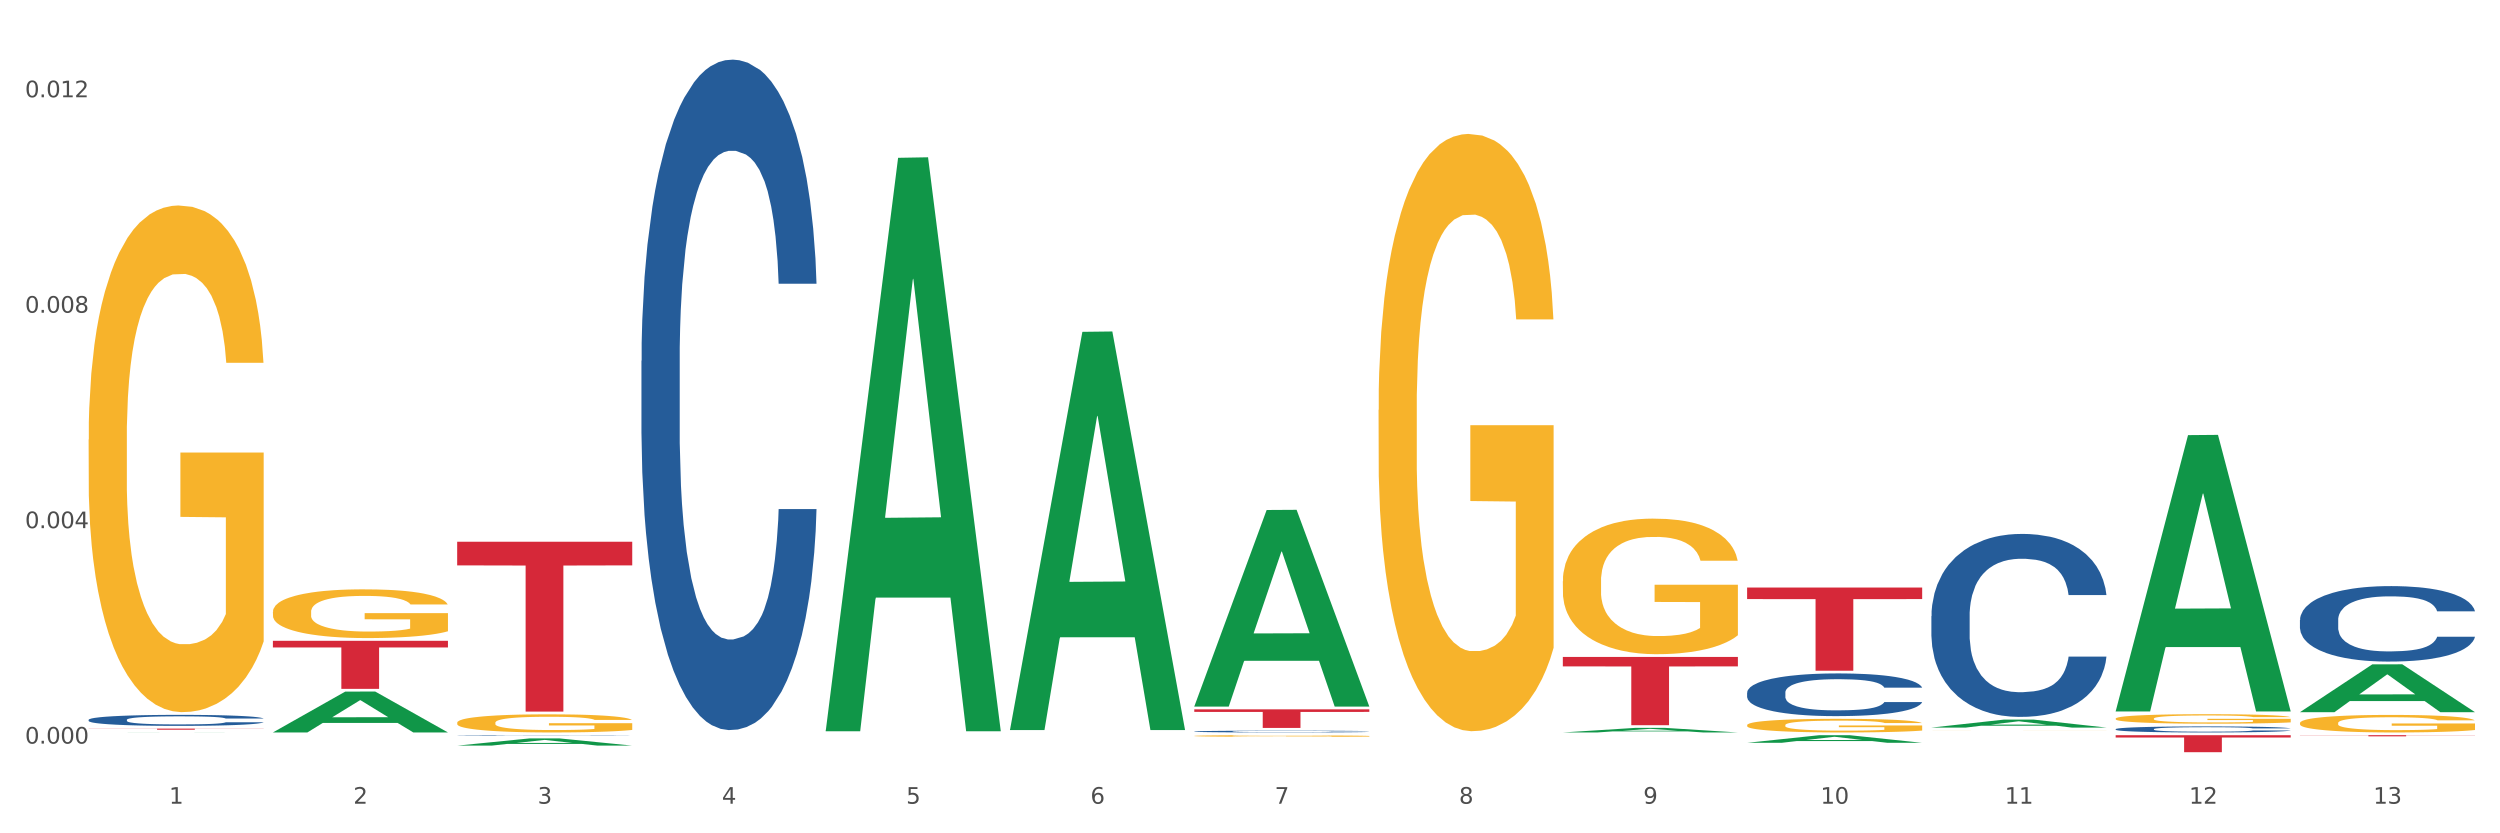 <?xml version="1.0" encoding="utf-8" standalone="no"?>
<!DOCTYPE svg PUBLIC "-//W3C//DTD SVG 1.1//EN"
  "http://www.w3.org/Graphics/SVG/1.1/DTD/svg11.dtd">
<svg xmlns:xlink="http://www.w3.org/1999/xlink" width="1080pt" height="360pt" viewBox="0 0 1080 360" xmlns="http://www.w3.org/2000/svg" version="1.1">
 <rect x="0" y="0" width="1080" height="360" fill="#333333" stroke="none"/>
 <defs>
  <style type="text/css">*{stroke-linejoin: round; stroke-linecap: butt}</style>
 </defs>
 <g id="figure_1">
  <g id="patch_1">
   <path d="M 0 360 
L 1080 360 
L 1080 0 
L 0 0 
z
" style="fill: #ffffff; stroke: #ffffff; stroke-linejoin: miter"/>
  </g>
  <g id="axes_1">
   <g id="matplotlib.axis_1">
    <g id="xtick_1">
     <g id="text_1">
      <!-- 1 -->
      <g style="fill: #4d4d4d" transform="translate(73.043 347.204) scale(0.096 -0.096)">
       <defs>
        <path id="DejaVuSans-31" d="M 794 531 
L 1825 531 
L 1825 4091 
L 703 3866 
L 703 4441 
L 1819 4666 
L 2450 4666 
L 2450 531 
L 3481 531 
L 3481 0 
L 794 0 
L 794 531 
z
" transform="scale(0.016)"/>
       </defs>
       <use xlink:href="#DejaVuSans-31"/>
      </g>
     </g>
    </g>
    <g id="xtick_2">
     <g id="text_2">
      <!-- 2 -->
      <g style="fill: #4d4d4d" transform="translate(152.65 347.204) scale(0.096 -0.096)">
       <defs>
        <path id="DejaVuSans-32" d="M 1228 531 
L 3431 531 
L 3431 0 
L 469 0 
L 469 531 
Q 828 903 1448 1529 
Q 2069 2156 2228 2338 
Q 2531 2678 2651 2914 
Q 2772 3150 2772 3378 
Q 2772 3750 2511 3984 
Q 2250 4219 1831 4219 
Q 1534 4219 1204 4116 
Q 875 4013 500 3803 
L 500 4441 
Q 881 4594 1212 4672 
Q 1544 4750 1819 4750 
Q 2544 4750 2975 4387 
Q 3406 4025 3406 3419 
Q 3406 3131 3298 2873 
Q 3191 2616 2906 2266 
Q 2828 2175 2409 1742 
Q 1991 1309 1228 531 
z
" transform="scale(0.016)"/>
       </defs>
       <use xlink:href="#DejaVuSans-32"/>
      </g>
     </g>
    </g>
    <g id="xtick_3">
     <g id="text_3">
      <!-- 3 -->
      <g style="fill: #4d4d4d" transform="translate(232.258 347.204) scale(0.096 -0.096)">
       <defs>
        <path id="DejaVuSans-33" d="M 2597 2516 
Q 3050 2419 3304 2112 
Q 3559 1806 3559 1356 
Q 3559 666 3084 287 
Q 2609 -91 1734 -91 
Q 1441 -91 1130 -33 
Q 819 25 488 141 
L 488 750 
Q 750 597 1062 519 
Q 1375 441 1716 441 
Q 2309 441 2620 675 
Q 2931 909 2931 1356 
Q 2931 1769 2642 2001 
Q 2353 2234 1838 2234 
L 1294 2234 
L 1294 2753 
L 1863 2753 
Q 2328 2753 2575 2939 
Q 2822 3125 2822 3475 
Q 2822 3834 2567 4026 
Q 2313 4219 1838 4219 
Q 1578 4219 1281 4162 
Q 984 4106 628 3988 
L 628 4550 
Q 988 4650 1302 4700 
Q 1616 4750 1894 4750 
Q 2613 4750 3031 4423 
Q 3450 4097 3450 3541 
Q 3450 3153 3228 2886 
Q 3006 2619 2597 2516 
z
" transform="scale(0.016)"/>
       </defs>
       <use xlink:href="#DejaVuSans-33"/>
      </g>
     </g>
    </g>
    <g id="xtick_4">
     <g id="text_4">
      <!-- 4 -->
      <g style="fill: #4d4d4d" transform="translate(311.865 347.204) scale(0.096 -0.096)">
       <defs>
        <path id="DejaVuSans-34" d="M 2419 4116 
L 825 1625 
L 2419 1625 
L 2419 4116 
z
M 2253 4666 
L 3047 4666 
L 3047 1625 
L 3713 1625 
L 3713 1100 
L 3047 1100 
L 3047 0 
L 2419 0 
L 2419 1100 
L 313 1100 
L 313 1709 
L 2253 4666 
z
" transform="scale(0.016)"/>
       </defs>
       <use xlink:href="#DejaVuSans-34"/>
      </g>
     </g>
    </g>
    <g id="xtick_5">
     <g id="text_5">
      <!-- 5 -->
      <g style="fill: #4d4d4d" transform="translate(391.473 347.204) scale(0.096 -0.096)">
       <defs>
        <path id="DejaVuSans-35" d="M 691 4666 
L 3169 4666 
L 3169 4134 
L 1269 4134 
L 1269 2991 
Q 1406 3038 1543 3061 
Q 1681 3084 1819 3084 
Q 2600 3084 3056 2656 
Q 3513 2228 3513 1497 
Q 3513 744 3044 326 
Q 2575 -91 1722 -91 
Q 1428 -91 1123 -41 
Q 819 9 494 109 
L 494 744 
Q 775 591 1075 516 
Q 1375 441 1709 441 
Q 2250 441 2565 725 
Q 2881 1009 2881 1497 
Q 2881 1984 2565 2268 
Q 2250 2553 1709 2553 
Q 1456 2553 1204 2497 
Q 953 2441 691 2322 
L 691 4666 
z
" transform="scale(0.016)"/>
       </defs>
       <use xlink:href="#DejaVuSans-35"/>
      </g>
     </g>
    </g>
    <g id="xtick_6">
     <g id="text_6">
      <!-- 6 -->
      <g style="fill: #4d4d4d" transform="translate(471.08 347.204) scale(0.096 -0.096)">
       <defs>
        <path id="DejaVuSans-36" d="M 2113 2584 
Q 1688 2584 1439 2293 
Q 1191 2003 1191 1497 
Q 1191 994 1439 701 
Q 1688 409 2113 409 
Q 2538 409 2786 701 
Q 3034 994 3034 1497 
Q 3034 2003 2786 2293 
Q 2538 2584 2113 2584 
z
M 3366 4563 
L 3366 3988 
Q 3128 4100 2886 4159 
Q 2644 4219 2406 4219 
Q 1781 4219 1451 3797 
Q 1122 3375 1075 2522 
Q 1259 2794 1537 2939 
Q 1816 3084 2150 3084 
Q 2853 3084 3261 2657 
Q 3669 2231 3669 1497 
Q 3669 778 3244 343 
Q 2819 -91 2113 -91 
Q 1303 -91 875 529 
Q 447 1150 447 2328 
Q 447 3434 972 4092 
Q 1497 4750 2381 4750 
Q 2619 4750 2861 4703 
Q 3103 4656 3366 4563 
z
" transform="scale(0.016)"/>
       </defs>
       <use xlink:href="#DejaVuSans-36"/>
      </g>
     </g>
    </g>
    <g id="xtick_7">
     <g id="text_7">
      <!-- 7 -->
      <g style="fill: #4d4d4d" transform="translate(550.688 347.204) scale(0.096 -0.096)">
       <defs>
        <path id="DejaVuSans-37" d="M 525 4666 
L 3525 4666 
L 3525 4397 
L 1831 0 
L 1172 0 
L 2766 4134 
L 525 4134 
L 525 4666 
z
" transform="scale(0.016)"/>
       </defs>
       <use xlink:href="#DejaVuSans-37"/>
      </g>
     </g>
    </g>
    <g id="xtick_8">
     <g id="text_8">
      <!-- 8 -->
      <g style="fill: #4d4d4d" transform="translate(630.295 347.204) scale(0.096 -0.096)">
       <defs>
        <path id="DejaVuSans-38" d="M 2034 2216 
Q 1584 2216 1326 1975 
Q 1069 1734 1069 1313 
Q 1069 891 1326 650 
Q 1584 409 2034 409 
Q 2484 409 2743 651 
Q 3003 894 3003 1313 
Q 3003 1734 2745 1975 
Q 2488 2216 2034 2216 
z
M 1403 2484 
Q 997 2584 770 2862 
Q 544 3141 544 3541 
Q 544 4100 942 4425 
Q 1341 4750 2034 4750 
Q 2731 4750 3128 4425 
Q 3525 4100 3525 3541 
Q 3525 3141 3298 2862 
Q 3072 2584 2669 2484 
Q 3125 2378 3379 2068 
Q 3634 1759 3634 1313 
Q 3634 634 3220 271 
Q 2806 -91 2034 -91 
Q 1263 -91 848 271 
Q 434 634 434 1313 
Q 434 1759 690 2068 
Q 947 2378 1403 2484 
z
M 1172 3481 
Q 1172 3119 1398 2916 
Q 1625 2713 2034 2713 
Q 2441 2713 2670 2916 
Q 2900 3119 2900 3481 
Q 2900 3844 2670 4047 
Q 2441 4250 2034 4250 
Q 1625 4250 1398 4047 
Q 1172 3844 1172 3481 
z
" transform="scale(0.016)"/>
       </defs>
       <use xlink:href="#DejaVuSans-38"/>
      </g>
     </g>
    </g>
    <g id="xtick_9">
     <g id="text_9">
      <!-- 9 -->
      <g style="fill: #4d4d4d" transform="translate(709.902 347.204) scale(0.096 -0.096)">
       <defs>
        <path id="DejaVuSans-39" d="M 703 97 
L 703 672 
Q 941 559 1184 500 
Q 1428 441 1663 441 
Q 2288 441 2617 861 
Q 2947 1281 2994 2138 
Q 2813 1869 2534 1725 
Q 2256 1581 1919 1581 
Q 1219 1581 811 2004 
Q 403 2428 403 3163 
Q 403 3881 828 4315 
Q 1253 4750 1959 4750 
Q 2769 4750 3195 4129 
Q 3622 3509 3622 2328 
Q 3622 1225 3098 567 
Q 2575 -91 1691 -91 
Q 1453 -91 1209 -44 
Q 966 3 703 97 
z
M 1959 2075 
Q 2384 2075 2632 2365 
Q 2881 2656 2881 3163 
Q 2881 3666 2632 3958 
Q 2384 4250 1959 4250 
Q 1534 4250 1286 3958 
Q 1038 3666 1038 3163 
Q 1038 2656 1286 2365 
Q 1534 2075 1959 2075 
z
" transform="scale(0.016)"/>
       </defs>
       <use xlink:href="#DejaVuSans-39"/>
      </g>
     </g>
    </g>
    <g id="xtick_10">
     <g id="text_10">
      <!-- 10 -->
      <g style="fill: #4d4d4d" transform="translate(786.456 347.204) scale(0.096 -0.096)">
       <defs>
        <path id="DejaVuSans-30" d="M 2034 4250 
Q 1547 4250 1301 3770 
Q 1056 3291 1056 2328 
Q 1056 1369 1301 889 
Q 1547 409 2034 409 
Q 2525 409 2770 889 
Q 3016 1369 3016 2328 
Q 3016 3291 2770 3770 
Q 2525 4250 2034 4250 
z
M 2034 4750 
Q 2819 4750 3233 4129 
Q 3647 3509 3647 2328 
Q 3647 1150 3233 529 
Q 2819 -91 2034 -91 
Q 1250 -91 836 529 
Q 422 1150 422 2328 
Q 422 3509 836 4129 
Q 1250 4750 2034 4750 
z
" transform="scale(0.016)"/>
       </defs>
       <use xlink:href="#DejaVuSans-31"/>
       <use xlink:href="#DejaVuSans-30" transform="translate(63.623 0)"/>
      </g>
     </g>
    </g>
    <g id="xtick_11">
     <g id="text_11">
      <!-- 11 -->
      <g style="fill: #4d4d4d" transform="translate(866.063 347.204) scale(0.096 -0.096)">
       <use xlink:href="#DejaVuSans-31"/>
       <use xlink:href="#DejaVuSans-31" transform="translate(63.623 0)"/>
      </g>
     </g>
    </g>
    <g id="xtick_12">
     <g id="text_12">
      <!-- 12 -->
      <g style="fill: #4d4d4d" transform="translate(945.671 347.204) scale(0.096 -0.096)">
       <use xlink:href="#DejaVuSans-31"/>
       <use xlink:href="#DejaVuSans-32" transform="translate(63.623 0)"/>
      </g>
     </g>
    </g>
    <g id="xtick_13">
     <g id="text_13">
      <!-- 13 -->
      <g style="fill: #4d4d4d" transform="translate(1025.278 347.204) scale(0.096 -0.096)">
       <use xlink:href="#DejaVuSans-31"/>
       <use xlink:href="#DejaVuSans-33" transform="translate(63.623 0)"/>
      </g>
     </g>
    </g>
    <g id="xtick_14"/>
    <g id="xtick_15"/>
    <g id="xtick_16"/>
    <g id="xtick_17"/>
    <g id="xtick_18"/>
    <g id="xtick_19"/>
    <g id="xtick_20"/>
    <g id="xtick_21"/>
    <g id="xtick_22"/>
    <g id="xtick_23"/>
    <g id="xtick_24"/>
    <g id="xtick_25"/>
   </g>
   <g id="matplotlib.axis_2">
    <g id="ytick_1">
     <g id="text_14">
      <!-- 0.000 -->
      <g style="fill: #4d4d4d" transform="translate(10.8 321.239) scale(0.096 -0.096)">
       <defs>
        <path id="DejaVuSans-2e" d="M 684 794 
L 1344 794 
L 1344 0 
L 684 0 
L 684 794 
z
" transform="scale(0.016)"/>
       </defs>
       <use xlink:href="#DejaVuSans-30"/>
       <use xlink:href="#DejaVuSans-2e" transform="translate(63.623 0)"/>
       <use xlink:href="#DejaVuSans-30" transform="translate(95.41 0)"/>
       <use xlink:href="#DejaVuSans-30" transform="translate(159.033 0)"/>
       <use xlink:href="#DejaVuSans-30" transform="translate(222.656 0)"/>
      </g>
     </g>
    </g>
    <g id="ytick_2">
     <g id="text_15">
      <!-- 0.004 -->
      <g style="fill: #4d4d4d" transform="translate(10.8 228.167) scale(0.096 -0.096)">
       <use xlink:href="#DejaVuSans-30"/>
       <use xlink:href="#DejaVuSans-2e" transform="translate(63.623 0)"/>
       <use xlink:href="#DejaVuSans-30" transform="translate(95.41 0)"/>
       <use xlink:href="#DejaVuSans-30" transform="translate(159.033 0)"/>
       <use xlink:href="#DejaVuSans-34" transform="translate(222.656 0)"/>
      </g>
     </g>
    </g>
    <g id="ytick_3">
     <g id="text_16">
      <!-- 0.008 -->
      <g style="fill: #4d4d4d" transform="translate(10.8 135.095) scale(0.096 -0.096)">
       <use xlink:href="#DejaVuSans-30"/>
       <use xlink:href="#DejaVuSans-2e" transform="translate(63.623 0)"/>
       <use xlink:href="#DejaVuSans-30" transform="translate(95.41 0)"/>
       <use xlink:href="#DejaVuSans-30" transform="translate(159.033 0)"/>
       <use xlink:href="#DejaVuSans-38" transform="translate(222.656 0)"/>
      </g>
     </g>
    </g>
    <g id="ytick_4">
     <g id="text_17">
      <!-- 0.012 -->
      <g style="fill: #4d4d4d" transform="translate(10.8 42.023) scale(0.096 -0.096)">
       <use xlink:href="#DejaVuSans-30"/>
       <use xlink:href="#DejaVuSans-2e" transform="translate(63.623 0)"/>
       <use xlink:href="#DejaVuSans-30" transform="translate(95.41 0)"/>
       <use xlink:href="#DejaVuSans-31" transform="translate(159.033 0)"/>
       <use xlink:href="#DejaVuSans-32" transform="translate(222.656 0)"/>
      </g>
     </g>
    </g>
    <g id="ytick_5"/>
    <g id="ytick_6"/>
    <g id="ytick_7"/>
   </g>
   <g id="PolyCollection_1">
    <path d="M 38.283 316.424 
L 38.361 316.424 
L 69.547 316.4 
L 82.49 316.4 
L 113.91 316.424 
L 98.941 316.424 
L 92.158 316.419 
L 59.958 316.419 
L 59.724 316.419 
L 53.175 316.424 
L 38.283 316.424 
L 38.283 316.424 
L 64.012 316.415 
L 88.103 316.415 
L 76.175 316.405 
L 76.019 316.405 
L 75.863 316.406 
L 63.934 316.415 
L 64.012 316.415 
L 38.283 316.424 
z
" clip-path="url(#pcde6c89572)" style="fill: #109648"/>
    <path d="M 754.75 253.81 
L 830.378 253.81 
L 830.378 258.804 
L 800.628 258.838 
L 800.628 289.749 
L 784.32 289.749 
L 784.32 258.838 
L 754.75 258.804 
L 754.75 253.844 
L 754.75 253.81 
z
" clip-path="url(#pcde6c89572)" style="fill: #d62839"/>
    <path d="M 675.143 283.784 
L 750.77 283.784 
L 750.77 287.882 
L 721.021 287.91 
L 721.021 313.275 
L 704.713 313.275 
L 704.713 287.91 
L 675.143 287.882 
L 675.143 283.812 
L 675.143 283.784 
z
" clip-path="url(#pcde6c89572)" style="fill: #d62839"/>
    <path d="M 515.928 306.42 
L 591.555 306.42 
L 591.555 307.54 
L 561.806 307.548 
L 561.806 314.48 
L 545.498 314.48 
L 545.498 307.548 
L 515.928 307.54 
L 515.928 306.428 
L 515.928 306.42 
z
" clip-path="url(#pcde6c89572)" style="fill: #d62839"/>
    <path d="M 197.498 234.043 
L 273.125 234.043 
L 273.125 244.24 
L 243.376 244.309 
L 243.376 307.424 
L 227.068 307.424 
L 227.068 244.309 
L 197.498 244.24 
L 197.498 234.112 
L 197.498 234.043 
z
" clip-path="url(#pcde6c89572)" style="fill: #d62839"/>
    <path d="M 117.89 276.815 
L 193.518 276.815 
L 193.518 279.7 
L 163.769 279.72 
L 163.769 297.581 
L 147.46 297.581 
L 147.46 279.72 
L 117.89 279.7 
L 117.89 276.834 
L 117.89 276.815 
z
" clip-path="url(#pcde6c89572)" style="fill: #d62839"/>
    <path d="M 38.283 314.749 
L 113.91 314.749 
L 113.91 314.816 
L 84.161 314.817 
L 84.161 315.233 
L 67.853 315.233 
L 67.853 314.817 
L 38.283 314.816 
L 38.283 314.749 
L 38.283 314.749 
z
" clip-path="url(#pcde6c89572)" style="fill: #d62839"/>
    <path d="M 197.498 317.697 
L 197.587 317.696 
L 197.587 317.69 
L 197.856 317.682 
L 198.839 317.667 
L 200.09 317.656 
L 202.236 317.643 
L 203.398 317.637 
L 204.918 317.631 
L 208.046 317.621 
L 211.622 317.613 
L 214.125 317.608 
L 216.002 317.605 
L 220.204 317.6 
L 222.618 317.597 
L 225.121 317.595 
L 227.266 317.594 
L 230.842 317.593 
L 233.702 317.592 
L 237.01 317.592 
L 239.781 317.592 
L 243.446 317.593 
L 248.81 317.595 
L 250.866 317.597 
L 253.637 317.599 
L 256.498 317.603 
L 258.822 317.606 
L 261.504 317.611 
L 264.275 317.618 
L 266.957 317.626 
L 268.834 317.633 
L 270.354 317.641 
L 271.695 317.651 
L 272.678 317.661 
L 273.125 317.67 
L 256.766 317.67 
L 256.319 317.662 
L 255.425 317.653 
L 254.531 317.648 
L 253.548 317.643 
L 252.028 317.638 
L 250.687 317.634 
L 248.452 317.63 
L 246.396 317.628 
L 244.698 317.626 
L 242.642 317.625 
L 238.262 317.624 
L 235.133 317.624 
L 233.166 317.624 
L 230.752 317.625 
L 228.696 317.626 
L 226.283 317.629 
L 224.406 317.632 
L 222.528 317.635 
L 221.456 317.638 
L 219.846 317.643 
L 218.774 317.647 
L 217.343 317.653 
L 216.539 317.658 
L 215.109 317.67 
L 214.483 317.679 
L 214.215 317.685 
L 214.036 317.692 
L 214.036 317.725 
L 214.572 317.74 
L 215.019 317.746 
L 215.734 317.754 
L 217.075 317.763 
L 219.042 317.772 
L 221.098 317.779 
L 222.796 317.783 
L 224.406 317.786 
L 226.015 317.788 
L 227.981 317.79 
L 229.59 317.791 
L 232.004 317.793 
L 234.865 317.793 
L 237.099 317.793 
L 241.658 317.792 
L 243.715 317.791 
L 245.681 317.79 
L 247.827 317.787 
L 249.525 317.785 
L 250.508 317.783 
L 252.118 317.779 
L 253.369 317.775 
L 254.442 317.77 
L 255.157 317.766 
L 255.961 317.759 
L 256.587 317.752 
L 256.766 317.748 
L 273.125 317.748 
L 272.768 317.756 
L 272.142 317.763 
L 270.89 317.773 
L 269.907 317.779 
L 268.387 317.786 
L 266.778 317.792 
L 264.543 317.799 
L 262.487 317.803 
L 260.342 317.808 
L 258.018 317.811 
L 253.816 317.817 
L 252.296 317.818 
L 249.078 317.821 
L 246.575 317.822 
L 242.91 317.824 
L 239.155 317.825 
L 235.222 317.825 
L 231.736 317.824 
L 227.892 317.823 
L 225.478 317.822 
L 222.796 317.82 
L 219.668 317.817 
L 216.718 317.813 
L 213.946 317.809 
L 211.354 317.804 
L 208.94 317.799 
L 205.812 317.79 
L 203.487 317.781 
L 201.789 317.772 
L 200.627 317.765 
L 199.465 317.756 
L 198.839 317.75 
L 197.856 317.735 
L 197.498 317.721 
L 197.498 317.697 
z
" clip-path="url(#pcde6c89572)" style="fill: #255c99"/>
    <path d="M 993.573 312.346 
L 993.662 312.339 
L 993.662 312.09 
L 993.841 311.875 
L 994.734 311.356 
L 996.073 310.927 
L 997.055 310.698 
L 998.037 310.511 
L 999.198 310.325 
L 1000.627 310.131 
L 1003.216 309.847 
L 1004.823 309.701 
L 1006.788 309.549 
L 1010.359 309.327 
L 1012.948 309.203 
L 1015.627 309.099 
L 1020.002 308.974 
L 1022.859 308.919 
L 1025.895 308.877 
L 1029.556 308.85 
L 1032.324 308.843 
L 1038.396 308.864 
L 1043.574 308.926 
L 1046.074 308.974 
L 1049.289 309.057 
L 1050.985 309.113 
L 1053.753 309.224 
L 1056.61 309.369 
L 1058.575 309.494 
L 1061.521 309.729 
L 1063.753 309.964 
L 1065.807 310.255 
L 1066.879 310.456 
L 1067.682 310.643 
L 1068.396 310.858 
L 1069.111 311.197 
L 1053.039 311.197 
L 1052.414 310.955 
L 1051.432 310.726 
L 1050.003 310.505 
L 1048.753 310.366 
L 1046.61 310.193 
L 1044.646 310.082 
L 1042.592 309.999 
L 1040.092 309.93 
L 1038.128 309.895 
L 1035.36 309.868 
L 1029.913 309.874 
L 1026.252 309.93 
L 1023.752 309.999 
L 1022.145 310.061 
L 1020.717 310.131 
L 1019.109 310.228 
L 1017.234 310.373 
L 1015.895 310.505 
L 1014.556 310.671 
L 1013.484 310.837 
L 1012.502 311.031 
L 1011.698 311.238 
L 1011.073 311.453 
L 1010.538 311.716 
L 1010.091 312.152 
L 1010.091 313.101 
L 1010.27 313.316 
L 1010.716 313.6 
L 1011.252 313.814 
L 1012.145 314.07 
L 1012.948 314.243 
L 1014.466 314.493 
L 1016.163 314.7 
L 1017.502 314.832 
L 1018.841 314.943 
L 1021.163 315.095 
L 1023.752 315.22 
L 1025.985 315.296 
L 1029.02 315.365 
L 1031.074 315.393 
L 1032.86 315.407 
L 1037.235 315.407 
L 1040.36 315.386 
L 1043.842 315.337 
L 1046.521 315.275 
L 1048.753 315.199 
L 1051.253 315.074 
L 1052.86 314.957 
L 1052.86 313.51 
L 1033.217 313.503 
L 1033.217 312.54 
L 1069.2 312.54 
L 1069.2 315.365 
L 1067.682 315.511 
L 1065.986 315.642 
L 1064.2 315.76 
L 1061.521 315.905 
L 1058.307 316.044 
L 1055.45 316.141 
L 1052.414 316.224 
L 1048.842 316.3 
L 1044.199 316.369 
L 1041.342 316.397 
L 1037.771 316.418 
L 1033.574 316.424 
L 1029.913 316.411 
L 1026.342 316.376 
L 1022.592 316.314 
L 1018.931 316.224 
L 1016.163 316.134 
L 1013.395 316.023 
L 1010.448 315.877 
L 1008.127 315.739 
L 1006.341 315.614 
L 1004.377 315.455 
L 1002.234 315.247 
L 1000.627 315.06 
L 999.198 314.867 
L 997.68 314.617 
L 996.609 314.403 
L 995.537 314.133 
L 994.912 313.932 
L 994.198 313.62 
L 993.662 313.184 
L 993.573 312.346 
z
" clip-path="url(#pcde6c89572)" style="fill: #f7b32b"/>
    <path d="M 913.965 310.431 
L 914.055 310.427 
L 914.055 310.292 
L 914.233 310.176 
L 915.126 309.894 
L 916.465 309.662 
L 917.448 309.538 
L 918.43 309.437 
L 919.591 309.335 
L 921.019 309.23 
L 923.609 309.077 
L 925.216 308.998 
L 927.18 308.915 
L 930.752 308.795 
L 933.341 308.728 
L 936.02 308.672 
L 940.395 308.604 
L 943.252 308.574 
L 946.288 308.552 
L 949.949 308.537 
L 952.716 308.533 
L 958.788 308.544 
L 963.967 308.578 
L 966.467 308.604 
L 969.681 308.649 
L 971.378 308.679 
L 974.146 308.739 
L 977.003 308.818 
L 978.967 308.885 
L 981.914 309.013 
L 984.146 309.14 
L 986.2 309.298 
L 987.271 309.407 
L 988.075 309.508 
L 988.789 309.624 
L 989.503 309.808 
L 973.431 309.808 
L 972.806 309.677 
L 971.824 309.553 
L 970.396 309.433 
L 969.146 309.358 
L 967.003 309.264 
L 965.038 309.204 
L 962.985 309.159 
L 960.485 309.122 
L 958.52 309.103 
L 955.752 309.088 
L 950.306 309.092 
L 946.645 309.122 
L 944.145 309.159 
L 942.538 309.193 
L 941.109 309.23 
L 939.502 309.283 
L 937.627 309.362 
L 936.287 309.433 
L 934.948 309.523 
L 933.877 309.613 
L 932.894 309.718 
L 932.091 309.831 
L 931.466 309.947 
L 930.93 310.089 
L 930.484 310.326 
L 930.484 310.839 
L 930.662 310.956 
L 931.109 311.109 
L 931.644 311.226 
L 932.537 311.364 
L 933.341 311.458 
L 934.859 311.593 
L 936.555 311.706 
L 937.895 311.777 
L 939.234 311.837 
L 941.555 311.92 
L 944.145 311.987 
L 946.377 312.028 
L 949.413 312.066 
L 951.466 312.081 
L 953.252 312.088 
L 957.627 312.088 
L 960.752 312.077 
L 964.235 312.051 
L 966.913 312.017 
L 969.146 311.976 
L 971.646 311.908 
L 973.253 311.845 
L 973.253 311.061 
L 953.609 311.057 
L 953.609 310.536 
L 989.593 310.536 
L 989.593 312.066 
L 988.075 312.145 
L 986.378 312.216 
L 984.592 312.28 
L 981.914 312.358 
L 978.699 312.433 
L 975.842 312.486 
L 972.806 312.531 
L 969.235 312.572 
L 964.592 312.61 
L 961.735 312.625 
L 958.163 312.636 
L 953.967 312.64 
L 950.306 312.632 
L 946.734 312.613 
L 942.984 312.58 
L 939.323 312.531 
L 936.555 312.482 
L 933.787 312.422 
L 930.841 312.343 
L 928.519 312.268 
L 926.734 312.201 
L 924.769 312.115 
L 922.626 312.002 
L 921.019 311.901 
L 919.591 311.796 
L 918.073 311.661 
L 917.001 311.545 
L 915.93 311.398 
L 915.305 311.289 
L 914.59 311.121 
L 914.055 310.884 
L 913.965 310.431 
z
" clip-path="url(#pcde6c89572)" style="fill: #f7b32b"/>
    <path d="M 834.358 315.487 
L 834.447 315.487 
L 834.447 315.487 
L 834.626 315.486 
L 835.519 315.485 
L 836.858 315.484 
L 837.84 315.484 
L 838.822 315.483 
L 839.983 315.483 
L 841.412 315.482 
L 844.001 315.482 
L 845.608 315.481 
L 847.573 315.481 
L 851.144 315.481 
L 853.733 315.48 
L 856.412 315.48 
L 860.787 315.48 
L 863.644 315.48 
L 866.68 315.48 
L 870.341 315.48 
L 873.109 315.48 
L 879.181 315.48 
L 884.359 315.48 
L 886.859 315.48 
L 890.074 315.48 
L 891.77 315.48 
L 894.538 315.48 
L 897.395 315.481 
L 899.36 315.481 
L 902.306 315.482 
L 904.538 315.482 
L 906.592 315.483 
L 907.664 315.483 
L 908.467 315.484 
L 909.181 315.484 
L 909.896 315.485 
L 893.824 315.485 
L 893.199 315.484 
L 892.217 315.484 
L 890.788 315.483 
L 889.538 315.483 
L 887.395 315.483 
L 885.431 315.482 
L 883.377 315.482 
L 880.877 315.482 
L 878.913 315.482 
L 876.145 315.482 
L 870.698 315.482 
L 867.037 315.482 
L 864.537 315.482 
L 862.93 315.482 
L 861.502 315.482 
L 859.894 315.483 
L 858.019 315.483 
L 856.68 315.483 
L 855.341 315.484 
L 854.269 315.484 
L 853.287 315.484 
L 852.483 315.485 
L 851.858 315.485 
L 851.323 315.486 
L 850.876 315.487 
L 850.876 315.489 
L 851.055 315.489 
L 851.501 315.49 
L 852.037 315.491 
L 852.93 315.491 
L 853.733 315.491 
L 855.251 315.492 
L 856.948 315.493 
L 858.287 315.493 
L 859.626 315.493 
L 861.948 315.493 
L 864.537 315.494 
L 866.77 315.494 
L 869.805 315.494 
L 871.859 315.494 
L 873.645 315.494 
L 878.02 315.494 
L 881.145 315.494 
L 884.627 315.494 
L 887.306 315.494 
L 889.538 315.494 
L 892.038 315.493 
L 893.645 315.493 
L 893.645 315.49 
L 874.002 315.49 
L 874.002 315.488 
L 909.985 315.488 
L 909.985 315.494 
L 908.467 315.494 
L 906.771 315.495 
L 904.985 315.495 
L 902.306 315.495 
L 899.092 315.495 
L 896.235 315.496 
L 893.199 315.496 
L 889.627 315.496 
L 884.984 315.496 
L 882.127 315.496 
L 878.556 315.496 
L 874.359 315.496 
L 870.698 315.496 
L 867.127 315.496 
L 863.377 315.496 
L 859.716 315.496 
L 856.948 315.496 
L 854.18 315.495 
L 851.233 315.495 
L 848.912 315.495 
L 847.126 315.495 
L 845.162 315.494 
L 843.019 315.494 
L 841.412 315.493 
L 839.983 315.493 
L 838.465 315.492 
L 837.394 315.492 
L 836.322 315.491 
L 835.697 315.491 
L 834.983 315.49 
L 834.447 315.489 
L 834.358 315.487 
z
" clip-path="url(#pcde6c89572)" style="fill: #f7b32b"/>
    <path d="M 754.75 313.254 
L 754.84 313.249 
L 754.84 313.055 
L 755.018 312.888 
L 755.911 312.485 
L 757.25 312.151 
L 758.233 311.973 
L 759.215 311.828 
L 760.376 311.683 
L 761.804 311.532 
L 764.394 311.311 
L 766.001 311.198 
L 767.965 311.08 
L 771.537 310.908 
L 774.126 310.811 
L 776.805 310.73 
L 781.18 310.633 
L 784.037 310.59 
L 787.073 310.558 
L 790.734 310.536 
L 793.501 310.531 
L 799.573 310.547 
L 804.752 310.596 
L 807.252 310.633 
L 810.466 310.698 
L 812.163 310.741 
L 814.931 310.827 
L 817.788 310.94 
L 819.752 311.037 
L 822.699 311.22 
L 824.931 311.403 
L 826.985 311.629 
L 828.056 311.785 
L 828.86 311.93 
L 829.574 312.097 
L 830.288 312.361 
L 814.216 312.361 
L 813.591 312.173 
L 812.609 311.995 
L 811.181 311.823 
L 809.931 311.715 
L 807.788 311.581 
L 805.823 311.494 
L 803.77 311.43 
L 801.27 311.376 
L 799.305 311.349 
L 796.537 311.328 
L 791.091 311.333 
L 787.43 311.376 
L 784.93 311.43 
L 783.323 311.478 
L 781.894 311.532 
L 780.287 311.607 
L 778.412 311.721 
L 777.072 311.823 
L 775.733 311.952 
L 774.662 312.081 
L 773.68 312.232 
L 772.876 312.393 
L 772.251 312.56 
L 771.715 312.765 
L 771.269 313.104 
L 771.269 313.841 
L 771.447 314.008 
L 771.894 314.229 
L 772.429 314.395 
L 773.322 314.595 
L 774.126 314.729 
L 775.644 314.923 
L 777.34 315.084 
L 778.68 315.187 
L 780.019 315.273 
L 782.34 315.391 
L 784.93 315.488 
L 787.162 315.547 
L 790.198 315.601 
L 792.251 315.623 
L 794.037 315.633 
L 798.412 315.633 
L 801.537 315.617 
L 805.02 315.579 
L 807.698 315.531 
L 809.931 315.472 
L 812.431 315.375 
L 814.038 315.283 
L 814.038 314.159 
L 794.394 314.153 
L 794.394 313.405 
L 830.378 313.405 
L 830.378 315.601 
L 828.86 315.714 
L 827.163 315.816 
L 825.377 315.908 
L 822.699 316.021 
L 819.484 316.128 
L 816.627 316.204 
L 813.591 316.268 
L 810.02 316.328 
L 805.377 316.381 
L 802.52 316.403 
L 798.948 316.419 
L 794.752 316.424 
L 791.091 316.414 
L 787.519 316.387 
L 783.769 316.338 
L 780.108 316.268 
L 777.34 316.198 
L 774.572 316.112 
L 771.626 315.999 
L 769.304 315.892 
L 767.519 315.795 
L 765.554 315.671 
L 763.411 315.51 
L 761.804 315.364 
L 760.376 315.213 
L 758.858 315.02 
L 757.786 314.853 
L 756.715 314.643 
L 756.09 314.487 
L 755.375 314.245 
L 754.84 313.906 
L 754.75 313.254 
z
" clip-path="url(#pcde6c89572)" style="fill: #f7b32b"/>
    <path d="M 675.143 251.109 
L 675.232 251.056 
L 675.232 249.13 
L 675.411 247.471 
L 676.304 243.459 
L 677.643 240.143 
L 678.625 238.378 
L 679.607 236.933 
L 680.768 235.489 
L 682.197 233.991 
L 684.786 231.798 
L 686.393 230.674 
L 688.358 229.498 
L 691.929 227.786 
L 694.518 226.823 
L 697.197 226.021 
L 701.572 225.058 
L 704.429 224.63 
L 707.465 224.309 
L 711.126 224.095 
L 713.894 224.041 
L 719.966 224.202 
L 725.144 224.683 
L 727.644 225.058 
L 730.859 225.7 
L 732.555 226.127 
L 735.323 226.983 
L 738.18 228.107 
L 740.145 229.07 
L 743.091 230.888 
L 745.323 232.707 
L 747.377 234.954 
L 748.449 236.505 
L 749.252 237.95 
L 749.966 239.608 
L 750.681 242.229 
L 734.609 242.229 
L 733.984 240.357 
L 733.002 238.592 
L 731.573 236.88 
L 730.323 235.81 
L 728.18 234.473 
L 726.216 233.617 
L 724.162 232.975 
L 721.662 232.44 
L 719.698 232.172 
L 716.93 231.958 
L 711.483 232.012 
L 707.822 232.44 
L 705.322 232.975 
L 703.715 233.456 
L 702.287 233.991 
L 700.679 234.74 
L 698.804 235.863 
L 697.465 236.88 
L 696.126 238.164 
L 695.054 239.447 
L 694.072 240.945 
L 693.268 242.55 
L 692.643 244.208 
L 692.108 246.241 
L 691.661 249.611 
L 691.661 256.94 
L 691.84 258.598 
L 692.286 260.791 
L 692.822 262.45 
L 693.715 264.429 
L 694.518 265.766 
L 696.036 267.692 
L 697.733 269.297 
L 699.072 270.313 
L 700.411 271.169 
L 702.733 272.346 
L 705.322 273.309 
L 707.555 273.897 
L 710.59 274.432 
L 712.644 274.646 
L 714.43 274.753 
L 718.805 274.753 
L 721.93 274.593 
L 725.412 274.218 
L 728.091 273.737 
L 730.323 273.148 
L 732.823 272.186 
L 734.43 271.276 
L 734.43 260.096 
L 714.787 260.042 
L 714.787 252.607 
L 750.77 252.607 
L 750.77 274.432 
L 749.252 275.556 
L 747.556 276.572 
L 745.77 277.481 
L 743.091 278.605 
L 739.877 279.675 
L 737.02 280.424 
L 733.984 281.065 
L 730.412 281.654 
L 725.769 282.189 
L 722.912 282.403 
L 719.341 282.563 
L 715.144 282.617 
L 711.483 282.51 
L 707.912 282.242 
L 704.162 281.761 
L 700.501 281.065 
L 697.733 280.37 
L 694.965 279.514 
L 692.018 278.391 
L 689.697 277.321 
L 687.911 276.358 
L 685.947 275.128 
L 683.804 273.523 
L 682.197 272.079 
L 680.768 270.581 
L 679.25 268.655 
L 678.179 266.997 
L 677.107 264.91 
L 676.482 263.359 
L 675.768 260.952 
L 675.232 257.582 
L 675.143 251.109 
z
" clip-path="url(#pcde6c89572)" style="fill: #f7b32b"/>
    <path d="M 595.535 177.088 
L 595.625 176.853 
L 595.625 168.369 
L 595.803 161.064 
L 596.696 143.391 
L 598.036 128.781 
L 599.018 121.004 
L 600 114.642 
L 601.161 108.279 
L 602.589 101.681 
L 605.179 92.019 
L 606.786 87.071 
L 608.75 81.887 
L 612.322 74.346 
L 614.911 70.104 
L 617.59 66.569 
L 621.965 62.328 
L 624.822 60.443 
L 627.858 59.029 
L 631.519 58.086 
L 634.287 57.85 
L 640.358 58.557 
L 645.537 60.678 
L 648.037 62.328 
L 651.251 65.156 
L 652.948 67.041 
L 655.716 70.811 
L 658.573 75.76 
L 660.537 80.001 
L 663.484 88.013 
L 665.716 96.025 
L 667.77 105.923 
L 668.841 112.756 
L 669.645 119.119 
L 670.359 126.424 
L 671.073 137.971 
L 655.001 137.971 
L 654.376 129.723 
L 653.394 121.947 
L 651.966 114.406 
L 650.716 109.693 
L 648.573 103.802 
L 646.608 100.031 
L 644.555 97.204 
L 642.055 94.847 
L 640.09 93.669 
L 637.322 92.726 
L 631.876 92.962 
L 628.215 94.847 
L 625.715 97.204 
L 624.108 99.325 
L 622.679 101.681 
L 621.072 104.98 
L 619.197 109.929 
L 617.857 114.406 
L 616.518 120.062 
L 615.447 125.717 
L 614.465 132.315 
L 613.661 139.385 
L 613.036 146.69 
L 612.5 155.644 
L 612.054 170.49 
L 612.054 202.774 
L 612.232 210.079 
L 612.679 219.741 
L 613.214 227.046 
L 614.107 235.765 
L 614.911 241.656 
L 616.429 250.139 
L 618.125 257.209 
L 619.465 261.686 
L 620.804 265.456 
L 623.125 270.641 
L 625.715 274.882 
L 627.947 277.474 
L 630.983 279.831 
L 633.036 280.774 
L 634.822 281.245 
L 639.197 281.245 
L 642.322 280.538 
L 645.805 278.888 
L 648.483 276.768 
L 650.716 274.175 
L 653.216 269.934 
L 654.823 265.928 
L 654.823 216.677 
L 635.179 216.442 
L 635.179 183.687 
L 671.163 183.687 
L 671.163 279.831 
L 669.645 284.78 
L 667.948 289.257 
L 666.162 293.263 
L 663.484 298.212 
L 660.269 302.924 
L 657.412 306.224 
L 654.376 309.051 
L 650.805 311.643 
L 646.162 314 
L 643.305 314.943 
L 639.733 315.649 
L 635.537 315.885 
L 631.876 315.414 
L 628.304 314.236 
L 624.554 312.115 
L 620.893 309.051 
L 618.125 305.988 
L 615.357 302.218 
L 612.411 297.269 
L 610.089 292.556 
L 608.304 288.314 
L 606.339 282.894 
L 604.196 275.825 
L 602.589 269.462 
L 601.161 262.864 
L 599.643 254.381 
L 598.571 247.076 
L 597.5 237.886 
L 596.875 231.052 
L 596.16 220.448 
L 595.625 205.602 
L 595.535 177.088 
z
" clip-path="url(#pcde6c89572)" style="fill: #f7b32b"/>
    <path d="M 515.928 317.919 
L 516.017 317.918 
L 516.017 317.895 
L 516.196 317.875 
L 517.089 317.826 
L 518.428 317.786 
L 519.41 317.765 
L 520.392 317.747 
L 521.553 317.73 
L 522.982 317.712 
L 525.571 317.685 
L 527.178 317.672 
L 529.143 317.658 
L 532.714 317.637 
L 535.303 317.625 
L 537.982 317.616 
L 542.357 317.604 
L 545.214 317.599 
L 548.25 317.595 
L 551.911 317.592 
L 554.679 317.592 
L 560.751 317.594 
L 565.929 317.6 
L 568.429 317.604 
L 571.644 317.612 
L 573.34 317.617 
L 576.108 317.627 
L 578.965 317.641 
L 580.93 317.653 
L 583.876 317.674 
L 586.108 317.696 
L 588.162 317.724 
L 589.234 317.742 
L 590.037 317.76 
L 590.751 317.78 
L 591.466 317.811 
L 575.394 317.811 
L 574.769 317.789 
L 573.787 317.767 
L 572.358 317.747 
L 571.108 317.734 
L 568.965 317.718 
L 567.001 317.707 
L 564.947 317.7 
L 562.447 317.693 
L 560.483 317.69 
L 557.715 317.687 
L 552.268 317.688 
L 548.607 317.693 
L 546.107 317.7 
L 544.5 317.705 
L 543.072 317.712 
L 541.464 317.721 
L 539.589 317.735 
L 538.25 317.747 
L 536.911 317.762 
L 535.839 317.778 
L 534.857 317.796 
L 534.053 317.815 
L 533.428 317.835 
L 532.893 317.86 
L 532.446 317.901 
L 532.446 317.989 
L 532.625 318.009 
L 533.071 318.036 
L 533.607 318.056 
L 534.5 318.08 
L 535.303 318.096 
L 536.821 318.119 
L 538.518 318.138 
L 539.857 318.151 
L 541.197 318.161 
L 543.518 318.175 
L 546.107 318.187 
L 548.34 318.194 
L 551.375 318.2 
L 553.429 318.203 
L 555.215 318.204 
L 559.59 318.204 
L 562.715 318.202 
L 566.197 318.198 
L 568.876 318.192 
L 571.108 318.185 
L 573.608 318.173 
L 575.215 318.162 
L 575.215 318.027 
L 555.572 318.027 
L 555.572 317.937 
L 591.555 317.937 
L 591.555 318.2 
L 590.037 318.214 
L 588.341 318.226 
L 586.555 318.237 
L 583.876 318.251 
L 580.662 318.264 
L 577.805 318.273 
L 574.769 318.28 
L 571.197 318.288 
L 566.554 318.294 
L 563.697 318.297 
L 560.126 318.298 
L 555.929 318.299 
L 552.268 318.298 
L 548.697 318.295 
L 544.947 318.289 
L 541.286 318.28 
L 538.518 318.272 
L 535.75 318.262 
L 532.803 318.248 
L 530.482 318.235 
L 528.696 318.224 
L 526.732 318.209 
L 524.589 318.189 
L 522.982 318.172 
L 521.553 318.154 
L 520.035 318.131 
L 518.964 318.111 
L 517.892 318.085 
L 517.267 318.067 
L 516.553 318.038 
L 516.017 317.997 
L 515.928 317.919 
z
" clip-path="url(#pcde6c89572)" style="fill: #f7b32b"/>
    <path d="M 197.498 312.211 
L 197.587 312.204 
L 197.587 311.946 
L 197.766 311.725 
L 198.659 311.188 
L 199.998 310.745 
L 200.98 310.509 
L 201.962 310.315 
L 203.123 310.122 
L 204.552 309.922 
L 207.141 309.629 
L 208.748 309.478 
L 210.713 309.321 
L 214.284 309.092 
L 216.874 308.963 
L 219.552 308.856 
L 223.927 308.727 
L 226.785 308.67 
L 229.82 308.627 
L 233.481 308.599 
L 236.249 308.591 
L 242.321 308.613 
L 247.499 308.677 
L 249.999 308.727 
L 253.214 308.813 
L 254.91 308.87 
L 257.678 308.985 
L 260.535 309.135 
L 262.5 309.264 
L 265.446 309.507 
L 267.679 309.75 
L 269.732 310.051 
L 270.804 310.258 
L 271.607 310.451 
L 272.322 310.673 
L 273.036 311.024 
L 256.964 311.024 
L 256.339 310.773 
L 255.357 310.537 
L 253.928 310.308 
L 252.678 310.165 
L 250.535 309.986 
L 248.571 309.872 
L 246.517 309.786 
L 244.017 309.714 
L 242.053 309.679 
L 239.285 309.65 
L 233.838 309.657 
L 230.177 309.714 
L 227.677 309.786 
L 226.07 309.85 
L 224.642 309.922 
L 223.034 310.022 
L 221.159 310.172 
L 219.82 310.308 
L 218.481 310.48 
L 217.409 310.652 
L 216.427 310.852 
L 215.623 311.066 
L 214.998 311.288 
L 214.463 311.56 
L 214.016 312.011 
L 214.016 312.991 
L 214.195 313.213 
L 214.641 313.506 
L 215.177 313.728 
L 216.07 313.992 
L 216.874 314.171 
L 218.391 314.429 
L 220.088 314.643 
L 221.427 314.779 
L 222.767 314.894 
L 225.088 315.051 
L 227.677 315.18 
L 229.91 315.258 
L 232.945 315.33 
L 234.999 315.359 
L 236.785 315.373 
L 241.16 315.373 
L 244.285 315.351 
L 247.767 315.301 
L 250.446 315.237 
L 252.678 315.158 
L 255.178 315.03 
L 256.785 314.908 
L 256.785 313.413 
L 237.142 313.406 
L 237.142 312.411 
L 273.125 312.411 
L 273.125 315.33 
L 271.607 315.48 
L 269.911 315.616 
L 268.125 315.738 
L 265.446 315.888 
L 262.232 316.031 
L 259.375 316.131 
L 256.339 316.217 
L 252.767 316.296 
L 248.124 316.367 
L 245.267 316.396 
L 241.696 316.417 
L 237.499 316.424 
L 233.838 316.41 
L 230.267 316.374 
L 226.517 316.31 
L 222.856 316.217 
L 220.088 316.124 
L 217.32 316.01 
L 214.373 315.859 
L 212.052 315.716 
L 210.266 315.588 
L 208.302 315.423 
L 206.159 315.208 
L 204.552 315.015 
L 203.123 314.815 
L 201.605 314.557 
L 200.534 314.336 
L 199.462 314.057 
L 198.837 313.849 
L 198.123 313.527 
L 197.587 313.077 
L 197.498 312.211 
z
" clip-path="url(#pcde6c89572)" style="fill: #f7b32b"/>
    <path d="M 117.89 264.324 
L 117.98 264.304 
L 117.98 263.612 
L 118.158 263.016 
L 119.051 261.575 
L 120.391 260.383 
L 121.373 259.748 
L 122.355 259.229 
L 123.516 258.71 
L 124.944 258.172 
L 127.534 257.383 
L 129.141 256.98 
L 131.105 256.557 
L 134.677 255.942 
L 137.266 255.596 
L 139.945 255.307 
L 144.32 254.961 
L 147.177 254.807 
L 150.213 254.692 
L 153.874 254.615 
L 156.642 254.596 
L 162.713 254.654 
L 167.892 254.827 
L 170.392 254.961 
L 173.606 255.192 
L 175.303 255.346 
L 178.071 255.653 
L 180.928 256.057 
L 182.892 256.403 
L 185.839 257.057 
L 188.071 257.71 
L 190.125 258.518 
L 191.196 259.075 
L 192 259.594 
L 192.714 260.19 
L 193.428 261.132 
L 177.356 261.132 
L 176.731 260.459 
L 175.749 259.825 
L 174.321 259.21 
L 173.071 258.825 
L 170.928 258.345 
L 168.963 258.037 
L 166.91 257.806 
L 164.41 257.614 
L 162.445 257.518 
L 159.677 257.441 
L 154.231 257.46 
L 150.57 257.614 
L 148.07 257.806 
L 146.463 257.979 
L 145.034 258.172 
L 143.427 258.441 
L 141.552 258.845 
L 140.213 259.21 
L 138.873 259.671 
L 137.802 260.133 
L 136.82 260.671 
L 136.016 261.248 
L 135.391 261.844 
L 134.855 262.574 
L 134.409 263.785 
L 134.409 266.419 
L 134.587 267.015 
L 135.034 267.803 
L 135.57 268.399 
L 136.462 269.111 
L 137.266 269.591 
L 138.784 270.283 
L 140.48 270.86 
L 141.82 271.225 
L 143.159 271.533 
L 145.481 271.956 
L 148.07 272.302 
L 150.302 272.514 
L 153.338 272.706 
L 155.392 272.783 
L 157.177 272.821 
L 161.552 272.821 
L 164.678 272.763 
L 168.16 272.629 
L 170.838 272.456 
L 173.071 272.244 
L 175.571 271.898 
L 177.178 271.571 
L 177.178 267.553 
L 157.534 267.534 
L 157.534 264.862 
L 193.518 264.862 
L 193.518 272.706 
L 192 273.109 
L 190.303 273.475 
L 188.517 273.802 
L 185.839 274.205 
L 182.624 274.59 
L 179.767 274.859 
L 176.731 275.09 
L 173.16 275.301 
L 168.517 275.493 
L 165.66 275.57 
L 162.088 275.628 
L 157.892 275.647 
L 154.231 275.609 
L 150.659 275.513 
L 146.909 275.34 
L 143.248 275.09 
L 140.48 274.84 
L 137.712 274.532 
L 134.766 274.128 
L 132.444 273.744 
L 130.659 273.398 
L 128.694 272.956 
L 126.551 272.379 
L 124.944 271.86 
L 123.516 271.322 
L 121.998 270.629 
L 120.926 270.033 
L 119.855 269.284 
L 119.23 268.726 
L 118.516 267.861 
L 117.98 266.65 
L 117.89 264.324 
z
" clip-path="url(#pcde6c89572)" style="fill: #f7b32b"/>
    <path d="M 38.283 189.909 
L 38.372 189.709 
L 38.372 182.512 
L 38.551 176.315 
L 39.444 161.323 
L 40.783 148.929 
L 41.765 142.332 
L 42.747 136.935 
L 43.908 131.537 
L 45.337 125.94 
L 47.926 117.744 
L 49.533 113.546 
L 51.498 109.149 
L 55.069 102.752 
L 57.659 99.153 
L 60.337 96.155 
L 64.712 92.557 
L 67.57 90.957 
L 70.605 89.758 
L 74.266 88.958 
L 77.034 88.759 
L 83.106 89.358 
L 88.284 91.157 
L 90.784 92.557 
L 93.999 94.955 
L 95.695 96.555 
L 98.463 99.753 
L 101.32 103.951 
L 103.285 107.549 
L 106.231 114.346 
L 108.464 121.143 
L 110.517 129.538 
L 111.589 135.336 
L 112.392 140.733 
L 113.107 146.93 
L 113.821 156.725 
L 97.749 156.725 
L 97.124 149.729 
L 96.142 143.132 
L 94.713 136.735 
L 93.463 132.737 
L 91.32 127.739 
L 89.356 124.541 
L 87.302 122.142 
L 84.802 120.143 
L 82.838 119.144 
L 80.07 118.344 
L 74.623 118.544 
L 70.962 120.143 
L 68.462 122.142 
L 66.855 123.941 
L 65.427 125.94 
L 63.819 128.739 
L 61.944 132.937 
L 60.605 136.735 
L 59.266 141.533 
L 58.194 146.33 
L 57.212 151.927 
L 56.409 157.925 
L 55.783 164.121 
L 55.248 171.718 
L 54.801 184.312 
L 54.801 211.698 
L 54.98 217.895 
L 55.426 226.091 
L 55.962 232.288 
L 56.855 239.684 
L 57.659 244.682 
L 59.176 251.878 
L 60.873 257.875 
L 62.212 261.673 
L 63.552 264.872 
L 65.873 269.27 
L 68.462 272.868 
L 70.695 275.067 
L 73.73 277.066 
L 75.784 277.865 
L 77.57 278.265 
L 81.945 278.265 
L 85.07 277.666 
L 88.552 276.266 
L 91.231 274.467 
L 93.463 272.268 
L 95.963 268.67 
L 97.57 265.272 
L 97.57 223.492 
L 77.927 223.292 
L 77.927 195.506 
L 113.91 195.506 
L 113.91 277.066 
L 112.392 281.264 
L 110.696 285.062 
L 108.91 288.46 
L 106.231 292.658 
L 103.017 296.656 
L 100.16 299.455 
L 97.124 301.854 
L 93.552 304.053 
L 88.909 306.052 
L 86.052 306.851 
L 82.481 307.451 
L 78.284 307.651 
L 74.623 307.251 
L 71.052 306.252 
L 67.302 304.452 
L 63.641 301.854 
L 60.873 299.255 
L 58.105 296.057 
L 55.158 291.859 
L 52.837 287.861 
L 51.051 284.262 
L 49.087 279.665 
L 46.944 273.668 
L 45.337 268.27 
L 43.908 262.673 
L 42.39 255.476 
L 41.319 249.28 
L 40.247 241.483 
L 39.622 235.686 
L 38.908 226.691 
L 38.372 214.097 
L 38.283 189.909 
z
" clip-path="url(#pcde6c89572)" style="fill: #f7b32b"/>
    <path d="M 993.573 267.847 
L 993.662 267.817 
L 993.662 266.983 
L 993.93 265.852 
L 994.914 263.767 
L 996.165 262.188 
L 998.311 260.341 
L 999.473 259.567 
L 1000.993 258.703 
L 1004.121 257.304 
L 1007.697 256.112 
L 1010.2 255.457 
L 1012.077 255.04 
L 1016.279 254.295 
L 1018.693 253.968 
L 1021.196 253.7 
L 1023.341 253.521 
L 1026.917 253.312 
L 1029.777 253.223 
L 1033.085 253.193 
L 1035.856 253.223 
L 1039.521 253.342 
L 1044.885 253.7 
L 1046.941 253.908 
L 1049.712 254.266 
L 1052.573 254.742 
L 1054.897 255.219 
L 1057.579 255.904 
L 1060.35 256.797 
L 1063.032 257.929 
L 1064.909 258.971 
L 1066.429 260.073 
L 1067.77 261.414 
L 1068.753 262.873 
L 1069.2 264.094 
L 1052.841 264.094 
L 1052.394 262.992 
L 1051.5 261.801 
L 1050.606 260.997 
L 1049.623 260.341 
L 1048.103 259.597 
L 1046.762 259.12 
L 1044.527 258.554 
L 1042.471 258.197 
L 1040.773 257.989 
L 1038.717 257.81 
L 1034.336 257.631 
L 1031.208 257.631 
L 1029.241 257.691 
L 1026.827 257.84 
L 1024.771 258.048 
L 1022.358 258.406 
L 1020.48 258.793 
L 1018.603 259.299 
L 1017.53 259.656 
L 1015.921 260.312 
L 1014.849 260.848 
L 1013.418 261.771 
L 1012.614 262.426 
L 1011.183 264.124 
L 1010.558 265.375 
L 1010.29 266.239 
L 1010.111 267.192 
L 1010.111 271.838 
L 1010.647 273.923 
L 1011.094 274.816 
L 1011.809 275.829 
L 1013.15 277.14 
L 1015.117 278.42 
L 1017.173 279.344 
L 1018.871 279.91 
L 1020.48 280.327 
L 1022.089 280.654 
L 1024.056 280.952 
L 1025.665 281.131 
L 1028.079 281.309 
L 1030.939 281.399 
L 1033.174 281.399 
L 1037.733 281.25 
L 1039.789 281.101 
L 1041.756 280.892 
L 1043.902 280.565 
L 1045.6 280.207 
L 1046.583 279.939 
L 1048.192 279.373 
L 1049.444 278.778 
L 1050.517 278.093 
L 1051.232 277.497 
L 1052.036 276.604 
L 1052.662 275.591 
L 1052.841 275.055 
L 1069.2 275.055 
L 1068.842 276.127 
L 1068.217 277.169 
L 1066.965 278.569 
L 1065.982 279.373 
L 1064.462 280.356 
L 1062.853 281.19 
L 1060.618 282.114 
L 1058.562 282.799 
L 1056.417 283.394 
L 1054.092 283.93 
L 1049.891 284.675 
L 1048.371 284.883 
L 1045.153 285.241 
L 1042.65 285.449 
L 1038.985 285.658 
L 1035.23 285.777 
L 1031.297 285.807 
L 1027.811 285.747 
L 1023.967 285.568 
L 1021.553 285.39 
L 1018.871 285.122 
L 1015.743 284.705 
L 1012.793 284.198 
L 1010.021 283.603 
L 1007.429 282.918 
L 1005.015 282.143 
L 1001.887 280.863 
L 999.562 279.612 
L 997.864 278.45 
L 996.702 277.467 
L 995.54 276.216 
L 994.914 275.353 
L 993.93 273.268 
L 993.573 271.332 
L 993.573 267.847 
z
" clip-path="url(#pcde6c89572)" style="fill: #255c99"/>
    <path d="M 913.965 314.983 
L 914.055 314.981 
L 914.055 314.914 
L 914.323 314.823 
L 915.306 314.656 
L 916.558 314.529 
L 918.703 314.381 
L 919.865 314.319 
L 921.385 314.249 
L 924.514 314.137 
L 928.09 314.041 
L 930.593 313.989 
L 932.47 313.955 
L 936.671 313.895 
L 939.085 313.869 
L 941.588 313.848 
L 943.734 313.833 
L 947.309 313.817 
L 950.17 313.809 
L 953.477 313.807 
L 956.249 313.809 
L 959.914 313.819 
L 965.277 313.848 
L 967.333 313.864 
L 970.105 313.893 
L 972.965 313.931 
L 975.29 313.97 
L 977.971 314.025 
L 980.743 314.096 
L 983.424 314.187 
L 985.302 314.271 
L 986.821 314.359 
L 988.162 314.467 
L 989.146 314.584 
L 989.593 314.682 
L 973.233 314.682 
L 972.786 314.593 
L 971.893 314.498 
L 970.999 314.433 
L 970.015 314.381 
L 968.496 314.321 
L 967.155 314.283 
L 964.92 314.237 
L 962.864 314.209 
L 961.165 314.192 
L 959.109 314.178 
L 954.729 314.163 
L 951.6 314.163 
L 949.634 314.168 
L 947.22 314.18 
L 945.164 314.197 
L 942.75 314.225 
L 940.873 314.256 
L 938.996 314.297 
L 937.923 314.326 
L 936.314 314.378 
L 935.241 314.421 
L 933.811 314.495 
L 933.006 314.548 
L 931.576 314.684 
L 930.95 314.785 
L 930.682 314.854 
L 930.503 314.93 
L 930.503 315.303 
L 931.04 315.471 
L 931.487 315.542 
L 932.202 315.624 
L 933.543 315.729 
L 935.509 315.832 
L 937.565 315.906 
L 939.264 315.951 
L 940.873 315.985 
L 942.482 316.011 
L 944.449 316.035 
L 946.058 316.049 
L 948.471 316.064 
L 951.332 316.071 
L 953.567 316.071 
L 958.126 316.059 
L 960.182 316.047 
L 962.149 316.03 
L 964.294 316.004 
L 965.993 315.975 
L 966.976 315.954 
L 968.585 315.908 
L 969.836 315.86 
L 970.909 315.805 
L 971.624 315.758 
L 972.429 315.686 
L 973.055 315.605 
L 973.233 315.562 
L 989.593 315.562 
L 989.235 315.648 
L 988.609 315.731 
L 987.358 315.844 
L 986.374 315.908 
L 984.855 315.987 
L 983.246 316.054 
L 981.011 316.128 
L 978.955 316.183 
L 976.809 316.231 
L 974.485 316.274 
L 970.283 316.334 
L 968.764 316.35 
L 965.546 316.379 
L 963.043 316.396 
L 959.377 316.413 
L 955.623 316.422 
L 951.69 316.424 
L 948.203 316.42 
L 944.359 316.405 
L 941.946 316.391 
L 939.264 316.369 
L 936.135 316.336 
L 933.185 316.295 
L 930.414 316.248 
L 927.821 316.193 
L 925.408 316.13 
L 922.279 316.028 
L 919.955 315.927 
L 918.256 315.834 
L 917.094 315.755 
L 915.932 315.655 
L 915.306 315.585 
L 914.323 315.418 
L 913.965 315.263 
L 913.965 314.983 
z
" clip-path="url(#pcde6c89572)" style="fill: #255c99"/>
    <path d="M 834.358 266.169 
L 834.447 266.097 
L 834.447 264.076 
L 834.715 261.332 
L 835.699 256.278 
L 836.95 252.451 
L 839.096 247.975 
L 840.258 246.098 
L 841.778 244.004 
L 844.906 240.611 
L 848.482 237.723 
L 850.985 236.134 
L 852.862 235.124 
L 857.064 233.319 
L 859.478 232.524 
L 861.981 231.875 
L 864.126 231.441 
L 867.702 230.936 
L 870.562 230.719 
L 873.87 230.647 
L 876.641 230.719 
L 880.306 231.008 
L 885.67 231.875 
L 887.726 232.38 
L 890.497 233.246 
L 893.358 234.402 
L 895.682 235.557 
L 898.364 237.217 
L 901.135 239.383 
L 903.817 242.127 
L 905.694 244.654 
L 907.214 247.325 
L 908.555 250.574 
L 909.538 254.112 
L 909.985 257.072 
L 893.626 257.072 
L 893.179 254.401 
L 892.285 251.513 
L 891.391 249.564 
L 890.408 247.975 
L 888.888 246.17 
L 887.547 245.015 
L 885.312 243.643 
L 883.256 242.777 
L 881.558 242.271 
L 879.502 241.838 
L 875.121 241.405 
L 871.993 241.405 
L 870.026 241.549 
L 867.612 241.91 
L 865.556 242.416 
L 863.143 243.282 
L 861.265 244.221 
L 859.388 245.448 
L 858.315 246.315 
L 856.706 247.903 
L 855.634 249.203 
L 854.203 251.441 
L 853.399 253.029 
L 851.968 257.144 
L 851.343 260.177 
L 851.075 262.271 
L 850.896 264.581 
L 850.896 275.844 
L 851.432 280.898 
L 851.879 283.064 
L 852.594 285.519 
L 853.935 288.696 
L 855.902 291.8 
L 857.958 294.039 
L 859.656 295.41 
L 861.265 296.421 
L 862.875 297.215 
L 864.841 297.937 
L 866.45 298.37 
L 868.864 298.804 
L 871.724 299.02 
L 873.959 299.02 
L 878.518 298.659 
L 880.574 298.298 
L 882.541 297.793 
L 884.687 296.999 
L 886.385 296.132 
L 887.368 295.483 
L 888.977 294.111 
L 890.229 292.667 
L 891.302 291.006 
L 892.017 289.562 
L 892.821 287.396 
L 893.447 284.941 
L 893.626 283.642 
L 909.985 283.642 
L 909.627 286.241 
L 909.002 288.768 
L 907.75 292.161 
L 906.767 294.111 
L 905.247 296.493 
L 903.638 298.515 
L 901.403 300.753 
L 899.347 302.414 
L 897.202 303.858 
L 894.877 305.157 
L 890.676 306.962 
L 889.156 307.468 
L 885.938 308.334 
L 883.435 308.839 
L 879.77 309.345 
L 876.015 309.634 
L 872.082 309.706 
L 868.596 309.561 
L 864.752 309.128 
L 862.338 308.695 
L 859.656 308.045 
L 856.528 307.034 
L 853.578 305.807 
L 850.806 304.363 
L 848.214 302.702 
L 845.8 300.825 
L 842.672 297.721 
L 840.347 294.688 
L 838.649 291.873 
L 837.487 289.49 
L 836.325 286.458 
L 835.699 284.364 
L 834.715 279.31 
L 834.358 274.617 
L 834.358 266.169 
z
" clip-path="url(#pcde6c89572)" style="fill: #255c99"/>
    <path d="M 754.75 299.205 
L 754.84 299.188 
L 754.84 298.717 
L 755.108 298.077 
L 756.091 296.897 
L 757.343 296.004 
L 759.488 294.96 
L 760.65 294.522 
L 762.17 294.033 
L 765.299 293.242 
L 768.875 292.568 
L 771.378 292.197 
L 773.255 291.961 
L 777.456 291.54 
L 779.87 291.355 
L 782.373 291.203 
L 784.519 291.102 
L 788.094 290.984 
L 790.955 290.934 
L 794.262 290.917 
L 797.034 290.934 
L 800.699 291.001 
L 806.062 291.203 
L 808.118 291.321 
L 810.89 291.523 
L 813.75 291.793 
L 816.075 292.062 
L 818.756 292.45 
L 821.528 292.955 
L 824.209 293.595 
L 826.087 294.185 
L 827.606 294.808 
L 828.947 295.566 
L 829.931 296.392 
L 830.378 297.083 
L 814.018 297.083 
L 813.572 296.459 
L 812.678 295.785 
L 811.784 295.331 
L 810.8 294.96 
L 809.281 294.539 
L 807.94 294.269 
L 805.705 293.949 
L 803.649 293.747 
L 801.95 293.629 
L 799.894 293.528 
L 795.514 293.427 
L 792.385 293.427 
L 790.419 293.461 
L 788.005 293.545 
L 785.949 293.663 
L 783.535 293.865 
L 781.658 294.084 
L 779.781 294.37 
L 778.708 294.572 
L 777.099 294.943 
L 776.026 295.246 
L 774.596 295.769 
L 773.791 296.139 
L 772.361 297.099 
L 771.735 297.807 
L 771.467 298.296 
L 771.288 298.835 
L 771.288 301.463 
L 771.825 302.642 
L 772.272 303.147 
L 772.987 303.72 
L 774.328 304.461 
L 776.294 305.186 
L 778.35 305.708 
L 780.049 306.028 
L 781.658 306.264 
L 783.267 306.449 
L 785.234 306.618 
L 786.843 306.719 
L 789.256 306.82 
L 792.117 306.87 
L 794.352 306.87 
L 798.911 306.786 
L 800.967 306.702 
L 802.934 306.584 
L 805.079 306.399 
L 806.778 306.197 
L 807.761 306.045 
L 809.37 305.725 
L 810.622 305.388 
L 811.694 305 
L 812.409 304.664 
L 813.214 304.158 
L 813.84 303.585 
L 814.018 303.282 
L 830.378 303.282 
L 830.02 303.889 
L 829.394 304.478 
L 828.143 305.27 
L 827.159 305.725 
L 825.64 306.281 
L 824.031 306.753 
L 821.796 307.275 
L 819.74 307.662 
L 817.594 307.999 
L 815.27 308.302 
L 811.068 308.724 
L 809.549 308.842 
L 806.331 309.044 
L 803.828 309.162 
L 800.162 309.28 
L 796.408 309.347 
L 792.475 309.364 
L 788.988 309.33 
L 785.144 309.229 
L 782.731 309.128 
L 780.049 308.976 
L 776.92 308.74 
L 773.97 308.454 
L 771.199 308.117 
L 768.606 307.73 
L 766.193 307.292 
L 763.064 306.567 
L 760.74 305.86 
L 759.041 305.203 
L 757.879 304.647 
L 756.717 303.939 
L 756.091 303.451 
L 755.108 302.271 
L 754.75 301.176 
L 754.75 299.205 
z
" clip-path="url(#pcde6c89572)" style="fill: #255c99"/>
    <path d="M 515.928 315.996 
L 516.017 315.996 
L 516.017 315.976 
L 516.286 315.949 
L 517.269 315.899 
L 518.52 315.861 
L 520.666 315.817 
L 521.828 315.799 
L 523.348 315.778 
L 526.476 315.745 
L 530.052 315.716 
L 532.555 315.701 
L 534.432 315.691 
L 538.634 315.673 
L 541.048 315.665 
L 543.551 315.659 
L 545.696 315.655 
L 549.272 315.65 
L 552.132 315.648 
L 555.44 315.647 
L 558.211 315.648 
L 561.876 315.65 
L 567.24 315.659 
L 569.296 315.664 
L 572.067 315.672 
L 574.928 315.684 
L 577.252 315.695 
L 579.934 315.711 
L 582.705 315.733 
L 585.387 315.76 
L 587.264 315.785 
L 588.784 315.811 
L 590.125 315.843 
L 591.108 315.878 
L 591.555 315.907 
L 575.196 315.907 
L 574.749 315.88 
L 573.855 315.852 
L 572.961 315.833 
L 571.978 315.817 
L 570.458 315.8 
L 569.117 315.788 
L 566.882 315.775 
L 564.826 315.766 
L 563.128 315.761 
L 561.072 315.757 
L 556.691 315.753 
L 553.563 315.753 
L 551.596 315.754 
L 549.182 315.758 
L 547.126 315.763 
L 544.713 315.771 
L 542.835 315.78 
L 540.958 315.792 
L 539.885 315.801 
L 538.276 315.817 
L 537.204 315.829 
L 535.773 315.851 
L 534.969 315.867 
L 533.539 315.907 
L 532.913 315.937 
L 532.645 315.958 
L 532.466 315.981 
L 532.466 316.091 
L 533.002 316.141 
L 533.449 316.162 
L 534.164 316.187 
L 535.505 316.218 
L 537.472 316.248 
L 539.528 316.27 
L 541.226 316.284 
L 542.835 316.294 
L 544.445 316.302 
L 546.411 316.309 
L 548.02 316.313 
L 550.434 316.317 
L 553.295 316.319 
L 555.529 316.319 
L 560.088 316.316 
L 562.145 316.312 
L 564.111 316.307 
L 566.257 316.299 
L 567.955 316.291 
L 568.938 316.285 
L 570.548 316.271 
L 571.799 316.257 
L 572.872 316.241 
L 573.587 316.226 
L 574.391 316.205 
L 575.017 316.181 
L 575.196 316.168 
L 591.555 316.168 
L 591.197 316.194 
L 590.572 316.219 
L 589.32 316.252 
L 588.337 316.271 
L 586.817 316.295 
L 585.208 316.314 
L 582.973 316.336 
L 580.917 316.353 
L 578.772 316.367 
L 576.448 316.38 
L 572.246 316.397 
L 570.726 316.402 
L 567.508 316.411 
L 565.005 316.416 
L 561.34 316.421 
L 557.585 316.424 
L 553.652 316.424 
L 550.166 316.423 
L 546.322 316.419 
L 543.908 316.415 
L 541.226 316.408 
L 538.098 316.398 
L 535.148 316.386 
L 532.376 316.372 
L 529.784 316.356 
L 527.37 316.337 
L 524.242 316.307 
L 521.917 316.277 
L 520.219 316.249 
L 519.057 316.226 
L 517.895 316.196 
L 517.269 316.175 
L 516.286 316.125 
L 515.928 316.079 
L 515.928 315.996 
z
" clip-path="url(#pcde6c89572)" style="fill: #255c99"/>
    <path d="M 277.105 155.902 
L 277.195 155.637 
L 277.195 148.231 
L 277.463 138.179 
L 278.446 119.663 
L 279.698 105.643 
L 281.843 89.243 
L 283.005 82.366 
L 284.525 74.695 
L 287.654 62.263 
L 291.23 51.682 
L 293.733 45.863 
L 295.61 42.16 
L 299.811 35.547 
L 302.225 32.637 
L 304.728 30.256 
L 306.874 28.669 
L 310.449 26.818 
L 313.31 26.024 
L 316.618 25.759 
L 319.389 26.024 
L 323.054 27.082 
L 328.417 30.256 
L 330.474 32.108 
L 333.245 35.282 
L 336.105 39.514 
L 338.43 43.747 
L 341.111 49.83 
L 343.883 57.766 
L 346.564 67.818 
L 348.442 77.076 
L 349.961 86.863 
L 351.302 98.766 
L 352.286 111.727 
L 352.733 122.572 
L 336.374 122.572 
L 335.927 112.785 
L 335.033 102.205 
L 334.139 95.063 
L 333.155 89.243 
L 331.636 82.631 
L 330.295 78.398 
L 328.06 73.372 
L 326.004 70.198 
L 324.305 68.347 
L 322.249 66.76 
L 317.869 65.172 
L 314.74 65.172 
L 312.774 65.701 
L 310.36 67.024 
L 308.304 68.876 
L 305.89 72.05 
L 304.013 75.489 
L 302.136 79.985 
L 301.063 83.16 
L 299.454 88.979 
L 298.381 93.74 
L 296.951 101.94 
L 296.146 107.76 
L 294.716 122.837 
L 294.09 133.947 
L 293.822 141.618 
L 293.643 150.082 
L 293.643 191.347 
L 294.18 209.863 
L 294.627 217.798 
L 295.342 226.792 
L 296.683 238.431 
L 298.649 249.805 
L 300.705 258.005 
L 302.404 263.031 
L 304.013 266.734 
L 305.622 269.644 
L 307.589 272.289 
L 309.198 273.876 
L 311.611 275.463 
L 314.472 276.256 
L 316.707 276.256 
L 321.266 274.934 
L 323.322 273.611 
L 325.289 271.76 
L 327.434 268.85 
L 329.133 265.676 
L 330.116 263.295 
L 331.725 258.269 
L 332.977 252.979 
L 334.049 246.895 
L 334.764 241.605 
L 335.569 233.669 
L 336.195 224.676 
L 336.374 219.914 
L 352.733 219.914 
L 352.375 229.437 
L 351.749 238.695 
L 350.498 251.127 
L 349.514 258.269 
L 347.995 266.998 
L 346.386 274.405 
L 344.151 282.605 
L 342.095 288.689 
L 339.949 293.979 
L 337.625 298.74 
L 333.424 305.353 
L 331.904 307.205 
L 328.686 310.379 
L 326.183 312.231 
L 322.517 314.082 
L 318.763 315.14 
L 314.83 315.405 
L 311.343 314.876 
L 307.499 313.289 
L 305.086 311.702 
L 302.404 309.321 
L 299.275 305.618 
L 296.325 301.121 
L 293.554 295.831 
L 290.962 289.747 
L 288.548 282.869 
L 285.419 271.495 
L 283.095 260.385 
L 281.396 250.069 
L 280.234 241.34 
L 279.072 230.231 
L 278.446 222.56 
L 277.463 204.043 
L 277.105 186.85 
L 277.105 155.902 
z
" clip-path="url(#pcde6c89572)" style="fill: #255c99"/>
    <path d="M 913.965 317.592 
L 989.593 317.592 
L 989.593 318.614 
L 959.843 318.621 
L 959.843 324.95 
L 943.535 324.95 
L 943.535 318.621 
L 913.965 318.614 
L 913.965 317.599 
L 913.965 317.592 
z
" clip-path="url(#pcde6c89572)" style="fill: #d62839"/>
    <path d="M 993.573 317.592 
L 1069.2 317.592 
L 1069.2 317.663 
L 1039.451 317.663 
L 1039.451 318.101 
L 1023.143 318.101 
L 1023.143 317.663 
L 993.573 317.663 
L 993.573 317.592 
L 993.573 317.592 
z
" clip-path="url(#pcde6c89572)" style="fill: #d62839"/>
    <path d="M 38.283 310.958 
L 38.372 310.954 
L 38.372 310.832 
L 38.641 310.667 
L 39.624 310.362 
L 40.875 310.132 
L 43.021 309.862 
L 44.183 309.749 
L 45.703 309.623 
L 48.831 309.418 
L 52.407 309.244 
L 54.91 309.149 
L 56.788 309.088 
L 60.989 308.979 
L 63.403 308.931 
L 65.906 308.892 
L 68.051 308.866 
L 71.627 308.836 
L 74.487 308.823 
L 77.795 308.818 
L 80.566 308.823 
L 84.231 308.84 
L 89.595 308.892 
L 91.651 308.923 
L 94.422 308.975 
L 97.283 309.044 
L 99.607 309.114 
L 102.289 309.214 
L 105.06 309.345 
L 107.742 309.51 
L 109.619 309.662 
L 111.139 309.823 
L 112.48 310.019 
L 113.463 310.232 
L 113.91 310.41 
L 97.551 310.41 
L 97.104 310.249 
L 96.21 310.075 
L 95.316 309.958 
L 94.333 309.862 
L 92.813 309.753 
L 91.472 309.684 
L 89.237 309.601 
L 87.181 309.549 
L 85.483 309.519 
L 83.427 309.492 
L 79.047 309.466 
L 75.918 309.466 
L 73.951 309.475 
L 71.537 309.497 
L 69.481 309.527 
L 67.068 309.579 
L 65.191 309.636 
L 63.313 309.71 
L 62.241 309.762 
L 60.631 309.858 
L 59.559 309.936 
L 58.128 310.071 
L 57.324 310.167 
L 55.894 310.415 
L 55.268 310.597 
L 55 310.724 
L 54.821 310.863 
L 54.821 311.541 
L 55.357 311.846 
L 55.804 311.976 
L 56.519 312.124 
L 57.86 312.316 
L 59.827 312.503 
L 61.883 312.638 
L 63.581 312.72 
L 65.191 312.781 
L 66.8 312.829 
L 68.766 312.872 
L 70.375 312.899 
L 72.789 312.925 
L 75.65 312.938 
L 77.884 312.938 
L 82.444 312.916 
L 84.5 312.894 
L 86.466 312.864 
L 88.612 312.816 
L 90.31 312.764 
L 91.293 312.725 
L 92.903 312.642 
L 94.154 312.555 
L 95.227 312.455 
L 95.942 312.368 
L 96.747 312.237 
L 97.372 312.089 
L 97.551 312.011 
L 113.91 312.011 
L 113.553 312.168 
L 112.927 312.32 
L 111.675 312.524 
L 110.692 312.642 
L 109.172 312.785 
L 107.563 312.907 
L 105.328 313.042 
L 103.272 313.142 
L 101.127 313.229 
L 98.803 313.308 
L 94.601 313.416 
L 93.081 313.447 
L 89.863 313.499 
L 87.36 313.529 
L 83.695 313.56 
L 79.94 313.577 
L 76.007 313.582 
L 72.521 313.573 
L 68.677 313.547 
L 66.263 313.521 
L 63.581 313.482 
L 60.453 313.421 
L 57.503 313.347 
L 54.731 313.26 
L 52.139 313.16 
L 49.725 313.047 
L 46.597 312.859 
L 44.272 312.677 
L 42.574 312.507 
L 41.412 312.364 
L 40.25 312.181 
L 39.624 312.055 
L 38.641 311.75 
L 38.283 311.467 
L 38.283 310.958 
z
" clip-path="url(#pcde6c89572)" style="fill: #255c99"/>
    <path d="M 754.75 320.891 
L 754.828 320.888 
L 786.015 317.595 
L 798.957 317.592 
L 830.378 320.898 
L 815.408 320.898 
L 808.625 320.128 
L 776.425 320.128 
L 776.191 320.14 
L 769.642 320.898 
L 754.75 320.898 
L 754.75 320.891 
L 780.479 319.668 
L 804.571 319.665 
L 792.642 318.296 
L 792.486 318.29 
L 792.33 318.3 
L 780.401 319.665 
L 780.479 319.668 
L 754.75 320.891 
z
" clip-path="url(#pcde6c89572)" style="fill: #109648"/>
    <path d="M 117.89 316.391 
L 117.968 316.375 
L 149.155 298.765 
L 162.097 298.749 
L 193.518 316.424 
L 178.548 316.424 
L 171.765 312.308 
L 139.565 312.308 
L 139.331 312.375 
L 132.782 316.424 
L 117.89 316.424 
L 117.89 316.391 
L 143.619 309.852 
L 167.711 309.835 
L 155.782 302.516 
L 155.626 302.483 
L 155.47 302.533 
L 143.541 309.835 
L 143.619 309.852 
L 117.89 316.391 
z
" clip-path="url(#pcde6c89572)" style="fill: #109648"/>
    <path d="M 197.498 322.102 
L 197.576 322.099 
L 228.762 318.995 
L 241.705 318.992 
L 273.125 322.107 
L 258.156 322.107 
L 251.373 321.382 
L 219.173 321.382 
L 218.939 321.394 
L 212.39 322.107 
L 197.498 322.107 
L 197.498 322.102 
L 223.227 320.949 
L 247.318 320.946 
L 235.39 319.656 
L 235.234 319.65 
L 235.078 319.659 
L 223.149 320.946 
L 223.227 320.949 
L 197.498 322.102 
z
" clip-path="url(#pcde6c89572)" style="fill: #109648"/>
    <path d="M 356.713 315.428 
L 356.791 315.195 
L 387.977 68.176 
L 400.92 67.943 
L 432.34 315.894 
L 417.371 315.894 
L 410.588 258.155 
L 378.388 258.155 
L 378.154 259.086 
L 371.604 315.894 
L 356.713 315.894 
L 356.713 315.428 
L 382.442 223.698 
L 406.533 223.465 
L 394.604 120.793 
L 394.449 120.327 
L 394.293 121.026 
L 382.364 223.465 
L 382.442 223.698 
L 356.713 315.428 
z
" clip-path="url(#pcde6c89572)" style="fill: #109648"/>
    <path d="M 436.32 315.07 
L 436.398 314.908 
L 467.585 143.355 
L 480.527 143.193 
L 511.948 315.393 
L 496.978 315.393 
L 490.195 275.294 
L 457.995 275.294 
L 457.761 275.941 
L 451.212 315.393 
L 436.32 315.393 
L 436.32 315.07 
L 462.049 251.364 
L 486.141 251.202 
L 474.212 179.897 
L 474.056 179.573 
L 473.9 180.058 
L 461.971 251.202 
L 462.049 251.364 
L 436.32 315.07 
z
" clip-path="url(#pcde6c89572)" style="fill: #109648"/>
    <path d="M 515.928 305.093 
L 516.006 305.013 
L 547.192 220.319 
L 560.135 220.239 
L 591.555 305.253 
L 576.586 305.253 
L 569.803 285.456 
L 537.603 285.456 
L 537.369 285.775 
L 530.819 305.253 
L 515.928 305.253 
L 515.928 305.093 
L 541.657 273.642 
L 565.748 273.562 
L 553.819 238.359 
L 553.664 238.199 
L 553.508 238.439 
L 541.579 273.562 
L 541.657 273.642 
L 515.928 305.093 
z
" clip-path="url(#pcde6c89572)" style="fill: #109648"/>
    <path d="M 675.143 316.421 
L 675.221 316.419 
L 706.407 314.444 
L 719.35 314.442 
L 750.77 316.424 
L 735.801 316.424 
L 729.017 315.963 
L 696.817 315.963 
L 696.584 315.97 
L 690.034 316.424 
L 675.143 316.424 
L 675.143 316.421 
L 700.872 315.687 
L 724.963 315.685 
L 713.034 314.865 
L 712.879 314.861 
L 712.723 314.866 
L 700.794 315.685 
L 700.872 315.687 
L 675.143 316.421 
z
" clip-path="url(#pcde6c89572)" style="fill: #109648"/>
    <path d="M 913.965 307.141 
L 914.043 307.029 
L 945.23 187.976 
L 958.172 187.863 
L 989.593 307.365 
L 974.623 307.365 
L 967.84 279.538 
L 935.64 279.538 
L 935.406 279.987 
L 928.857 307.365 
L 913.965 307.365 
L 913.965 307.141 
L 939.694 262.931 
L 963.786 262.819 
L 951.857 213.335 
L 951.701 213.11 
L 951.545 213.447 
L 939.616 262.819 
L 939.694 262.931 
L 913.965 307.141 
z
" clip-path="url(#pcde6c89572)" style="fill: #109648"/>
    <path d="M 834.358 314.306 
L 834.436 314.303 
L 865.622 310.876 
L 878.565 310.873 
L 909.985 314.312 
L 895.016 314.312 
L 888.232 313.511 
L 856.032 313.511 
L 855.799 313.524 
L 849.249 314.312 
L 834.358 314.312 
L 834.358 314.306 
L 860.087 313.034 
L 884.178 313.03 
L 872.249 311.606 
L 872.093 311.6 
L 871.938 311.609 
L 860.009 313.03 
L 860.087 313.034 
L 834.358 314.306 
z
" clip-path="url(#pcde6c89572)" style="fill: #109648"/>
    <path d="M 993.573 307.637 
L 993.651 307.617 
L 1024.837 286.994 
L 1037.78 286.974 
L 1069.2 307.675 
L 1054.231 307.675 
L 1047.447 302.855 
L 1015.247 302.855 
L 1015.014 302.933 
L 1008.464 307.675 
L 993.573 307.675 
L 993.573 307.637 
L 1019.302 299.978 
L 1043.393 299.959 
L 1031.464 291.387 
L 1031.308 291.348 
L 1031.153 291.406 
L 1019.224 299.959 
L 1019.302 299.978 
L 993.573 307.637 
z
" clip-path="url(#pcde6c89572)" style="fill: #109648"/>
   </g>
  </g>
 </g>
 <defs>
  <clipPath id="pcde6c89572">
   <rect x="38.283" y="10.8" width="1030.917" height="329.109"/>
  </clipPath>
 </defs>
</svg>
